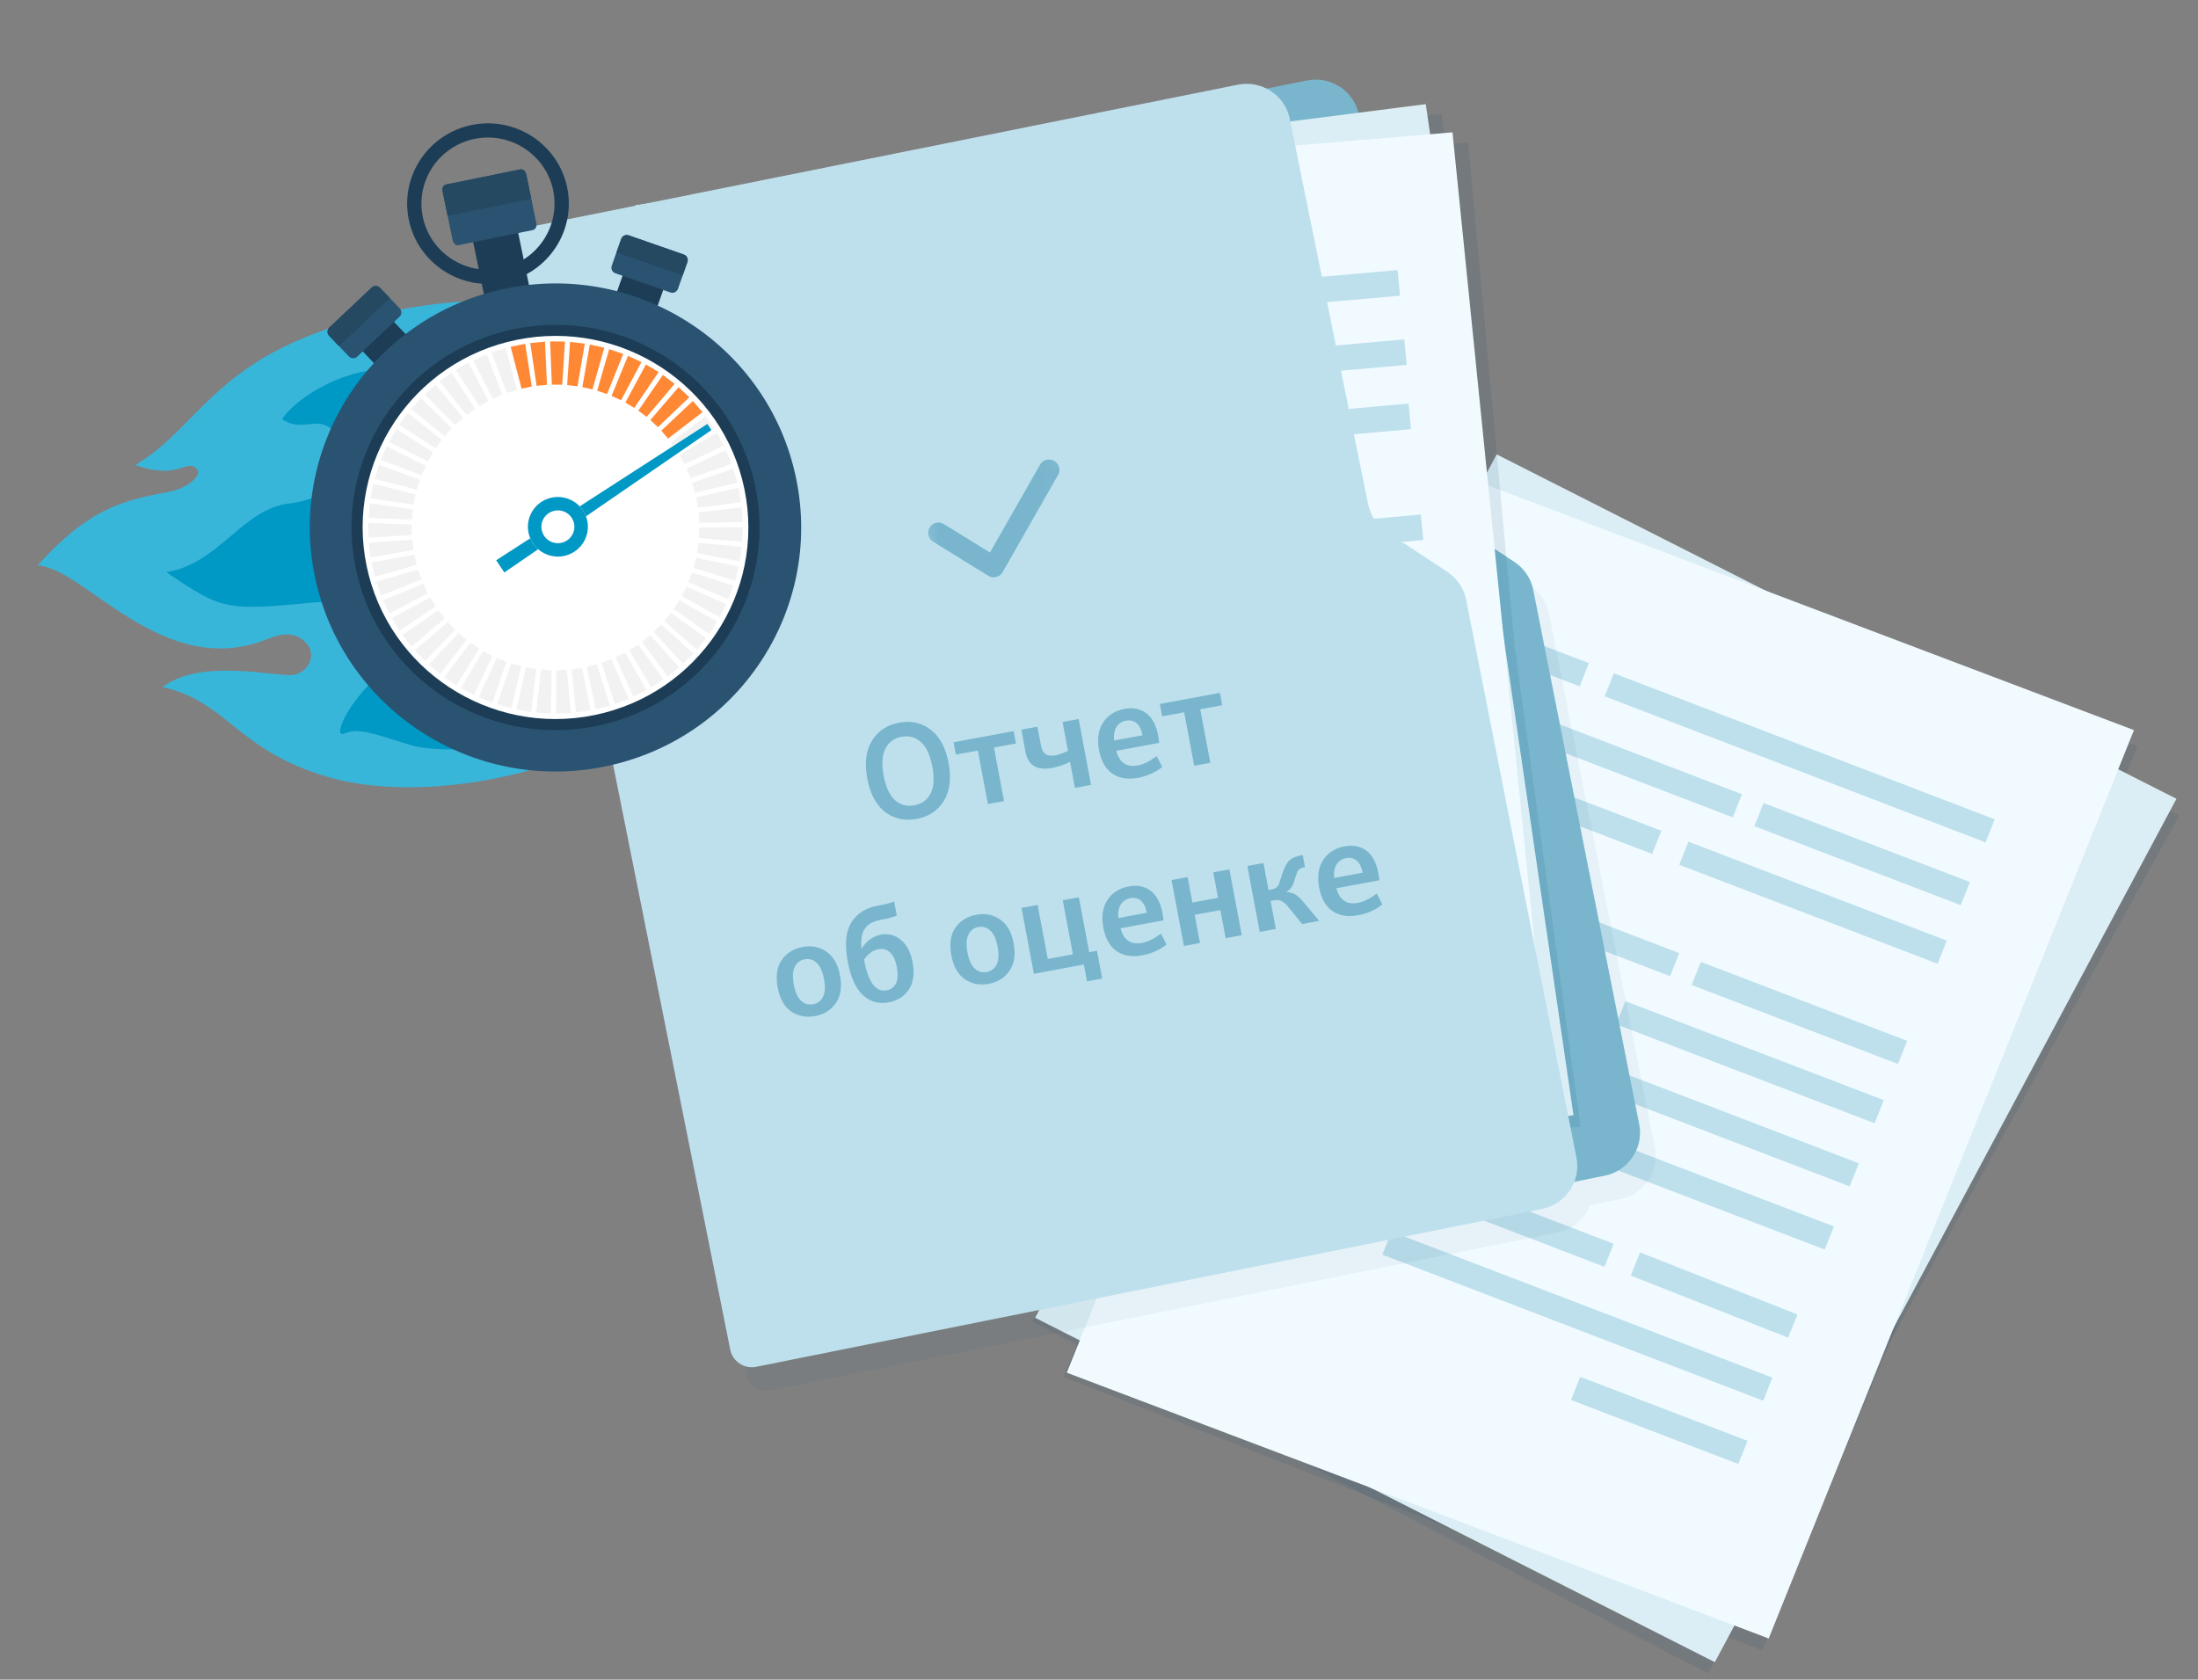 <?xml version="1.0" encoding="UTF-8"?> <svg xmlns="http://www.w3.org/2000/svg" width="123" height="94" viewBox="0 0 123 94" fill="none"><rect x="0" y="0" width="123" height="94" fill="#808080" stroke="none"/> <g clip-path="url(#clip0_167_65)"> <mask id="mask0_167_65" style="mask-type:luminance" maskUnits="userSpaceOnUse" x="0" y="0" width="123" height="94"> <path d="M0 0H123V94H0V0Z" fill="white"></path> </mask> <g mask="url(#mask0_167_65)"> <path opacity="0.1" d="M121.954 45.626L95.584 93.656L57.762 73.961L84.133 25.932L121.954 45.626Z" fill="#014266"></path> <path opacity="0.1" d="M119.62 41.755L98.612 92.362L59.503 77.054L80.511 26.447L119.62 41.755Z" fill="#014266"></path> <path d="M121.794 44.705L95.962 93.023L57.923 73.748L83.754 25.43L121.794 44.705Z" fill="#DCEEF5"></path> <path d="M119.416 40.861L98.976 91.697L59.698 76.822L80.138 25.986L119.416 40.861Z" fill="#F1FBFF"></path> <path d="M90.309 37.678L111.625 45.853L111.112 47.145L89.796 38.971L90.309 37.678ZM81.13 34.134L88.916 37.11L88.398 38.411L80.612 35.435L81.13 34.134ZM82.707 56.93L104.022 65.104L103.509 66.397L82.194 58.222L82.707 56.93ZM77.871 68.925L99.186 77.1L98.673 78.392L77.358 70.218L77.871 68.925ZM73.526 53.384L81.312 56.361L80.794 57.662L73.008 54.685L73.526 53.384ZM68.69 65.38L76.477 68.357L75.959 69.658L68.172 66.681L68.69 65.38ZM98.689 44.94L110.241 49.362L109.725 50.659L98.173 46.237L98.689 44.94ZM79.738 37.65L97.481 44.45L96.967 45.744L79.224 38.944L79.738 37.65ZM95.177 53.829L106.729 58.251L106.214 59.548L94.661 55.127L95.177 53.829ZM76.229 46.538L93.972 53.339L93.459 54.633L75.715 47.832L76.229 46.538ZM94.482 47.102L108.945 52.643L108.43 53.938L93.967 48.398L94.482 47.102ZM82.579 42.517L92.971 46.493L92.454 47.791L82.062 43.815L82.579 42.517ZM88.164 63.098L102.627 68.638L102.113 69.933L87.649 64.393L88.164 63.098ZM88.427 77.052L97.791 80.634L97.275 81.933L87.91 78.351L88.427 77.052ZM76.262 58.515L86.654 62.491L86.138 63.79L75.746 59.813L76.262 58.515ZM90.955 56.029L105.418 61.569L104.904 62.865L90.441 57.324L90.955 56.029ZM91.776 70.089L100.584 73.564L100.066 74.864L91.258 71.389L91.776 70.089ZM74.918 49.855L89.446 55.42L88.931 56.715L74.404 51.15L74.918 49.855ZM70.081 61.853L90.301 69.606L89.788 70.899L69.568 63.146L70.081 61.853Z" fill="#BEE0ED"></path> <mask id="mask1_167_65" style="mask-type:luminance" maskUnits="userSpaceOnUse" x="27" y="1" width="68" height="79"> <path d="M27.1 1.635H94.623L94.621 79.696H27.099L27.1 1.635Z" fill="white"></path> </mask> <g mask="url(#mask1_167_65)"> <path opacity="0.05" fill-rule="evenodd" clip-rule="evenodd" d="M88.978 67.453C88.684 68.208 88.021 68.803 87.163 68.975L43.197 77.808C42.528 77.942 41.876 77.511 41.743 76.845L29.216 14.277L70.149 6.054C70.716 5.94 71.278 6.029 71.757 6.271L74.014 5.818C75.35 5.549 76.652 6.408 76.922 7.735L81.247 29.011C81.376 29.648 81.755 30.208 82.3 30.568L85.623 32.76C86.171 33.122 86.552 33.687 86.679 34.329L92.608 64.234C92.871 65.558 92.007 66.844 90.675 67.112L88.978 67.453Z" fill="#014266"></path> <path d="M45.159 74.766L32.695 12.629L73.136 4.504C74.472 4.236 75.774 5.094 76.044 6.422L80.369 27.698C80.499 28.335 80.877 28.895 81.423 29.255L84.745 31.447C85.294 31.809 85.674 32.373 85.801 33.015L91.73 62.92C91.993 64.244 91.129 65.531 89.797 65.798L45.159 74.766Z" fill="#79B6CD"></path> <path opacity="0.1" fill-rule="evenodd" clip-rule="evenodd" d="M44.184 68.305L36.408 11.645L38.96 11.341L38.951 11.235L41.42 11.049L80.67 6.382L80.901 8.067L82.152 7.973L84.76 36.184L88.445 63.042L87.255 63.184L87.348 64.19L63.907 65.96L44.184 68.305Z" fill="#014266"></path> <path d="M35.566 11.48L43.834 68.066L88.053 62.414L79.786 5.828L35.566 11.48Z" fill="#DCEEF5"></path> <path d="M38.104 11.049L43.788 67.213L86.965 63.571L81.281 7.406L38.104 11.049Z" fill="#F1FBFF"></path> <path d="M68.1 16.033L44.643 18.109L44.781 19.535L68.238 17.46L68.1 16.033ZM78.209 15.115L69.643 15.864L69.783 17.299L78.349 16.551L78.209 15.115ZM70.118 37.265L46.662 39.341L46.8 40.767L70.256 38.692L70.118 37.265ZM71.474 50.524L48.017 52.599L48.156 54.025L71.612 51.95L71.474 50.524ZM80.229 36.347L71.663 37.096L71.803 38.532L80.369 37.783L80.229 36.347ZM81.585 49.606L73.019 50.355L73.159 51.79L81.725 51.041L81.585 49.606ZM57.72 20.861L45.009 21.978L45.149 23.41L57.859 22.293L57.72 20.861ZM78.582 18.994L59.057 20.718L59.195 22.146L78.72 20.422L78.582 18.994ZM58.652 30.666L45.942 31.782L46.081 33.214L58.792 32.097L58.652 30.666ZM79.512 28.797L59.987 30.521L60.125 31.948L79.65 30.224L79.512 28.797ZM61.268 24.194L45.353 25.596L45.492 27.026L61.407 25.624L61.268 24.194ZM78.823 22.584L62.939 24.018L63.079 25.45L78.963 24.017L78.823 22.584ZM62.947 41.837L47.032 43.238L47.171 44.667L63.085 43.266L62.947 41.837ZM58.691 55.594L48.388 56.497L48.528 57.931L58.831 57.028L58.691 55.594ZM76.049 40.659L64.616 41.662L64.755 43.095L76.189 42.092L76.049 40.659ZM62.205 34.04L46.291 35.442L46.429 36.872L62.343 35.47L62.205 34.04ZM57.367 47.745L47.647 48.698L47.787 50.133L57.508 49.179L57.367 47.745ZM79.86 32.455L63.875 33.863L64.014 35.292L79.999 33.884L79.86 32.455ZM81.216 45.716L58.965 47.684L59.103 49.111L81.355 47.143L81.216 45.716Z" fill="#BEE0ED"></path> <path d="M40.864 75.531L28.577 14.162C28.444 13.499 28.876 12.854 29.543 12.72L69.27 4.74C70.606 4.471 71.908 5.33 72.178 6.657L76.56 28.216C76.69 28.853 77.069 29.413 77.614 29.773L80.993 32.003C81.542 32.365 81.922 32.93 82.049 33.573L88.218 64.784C88.479 66.108 87.615 67.394 86.284 67.661L42.318 76.493C41.649 76.628 40.997 76.197 40.864 75.531Z" fill="#BEE0ED"></path> <mask id="mask2_167_65" style="mask-type:luminance" maskUnits="userSpaceOnUse" x="50" y="23" width="12" height="12"> <path d="M50.321 25.901L59.341 23.632L61.626 32.598L52.606 34.867L50.321 25.901Z" fill="white"></path> </mask> <g mask="url(#mask2_167_65)"> <path fill-rule="evenodd" clip-rule="evenodd" d="M58.992 25.793C59.271 25.951 59.368 26.304 59.209 26.582L56.11 32.016C56.032 32.153 55.901 32.252 55.748 32.29C55.594 32.329 55.432 32.304 55.298 32.221L52.213 30.314C51.94 30.145 51.856 29.788 52.026 29.517C52.196 29.246 52.554 29.163 52.827 29.332L55.399 30.922L58.199 26.008C58.358 25.731 58.714 25.635 58.992 25.793Z" fill="#79B6CD"></path> </g> <path d="M53.083 42.699C53.244 43.557 53.158 44.261 52.825 44.812C52.491 45.363 51.983 45.702 51.298 45.829C50.619 45.956 50.027 45.825 49.523 45.441C49.022 45.049 48.692 44.427 48.532 43.574C48.371 42.716 48.457 42.011 48.79 41.46C49.124 40.909 49.633 40.571 50.317 40.444C50.996 40.317 51.586 40.45 52.086 40.841C52.59 41.226 52.923 41.846 53.083 42.699ZM52.072 44.413C52.26 44.049 52.293 43.544 52.172 42.898C52.05 42.252 51.836 41.795 51.53 41.528C51.222 41.255 50.862 41.158 50.45 41.234C50.038 41.311 49.738 41.531 49.55 41.895C49.361 42.255 49.328 42.758 49.449 43.404C49.57 44.049 49.782 44.509 50.085 44.782C50.391 45.05 50.753 45.145 51.17 45.067C51.587 44.99 51.888 44.772 52.072 44.413ZM53.491 42.234L53.36 41.54L56.723 40.916L56.854 41.61L55.623 41.838L56.186 44.832L55.283 45L54.721 42.006L53.491 42.234ZM57.152 40.836L58.055 40.668L58.26 41.76C58.34 42.184 58.605 42.355 59.057 42.271C59.265 42.232 59.501 42.148 59.763 42.02L59.46 40.407L60.362 40.24L61.055 43.928L60.153 44.096L59.878 42.635C59.533 42.804 59.201 42.918 58.88 42.977C58.026 43.136 57.529 42.839 57.387 42.087L57.152 40.836ZM63.014 40.331C62.782 40.374 62.603 40.492 62.478 40.685C62.359 40.877 62.313 41.13 62.342 41.444L63.936 41.148C63.871 40.826 63.758 40.6 63.598 40.47C63.437 40.335 63.243 40.289 63.014 40.331ZM64.868 41.574L62.466 42.02C62.645 42.68 63.045 42.952 63.666 42.837C63.986 42.778 64.341 42.605 64.729 42.318L65.039 42.927C64.654 43.232 64.2 43.434 63.676 43.532C63.108 43.637 62.631 43.558 62.246 43.295C61.865 43.032 61.617 42.596 61.503 41.989C61.385 41.362 61.462 40.844 61.731 40.435C62 40.026 62.397 39.772 62.921 39.675C63.407 39.585 63.816 39.666 64.15 39.918C64.483 40.171 64.706 40.591 64.816 41.179C64.841 41.309 64.858 41.441 64.868 41.574ZM65.034 40.091L64.904 39.397L68.267 38.773L68.397 39.467L67.167 39.695L67.73 42.689L66.827 42.856L66.265 39.863L65.034 40.091ZM44.476 54.111C44.359 54.342 44.341 54.672 44.421 55.101C44.502 55.53 44.639 55.834 44.833 56.013C45.027 56.186 45.249 56.25 45.502 56.203C45.754 56.156 45.939 56.017 46.056 55.785C46.172 55.549 46.191 55.217 46.11 54.788C46.029 54.359 45.892 54.057 45.699 53.884C45.505 53.705 45.281 53.639 45.029 53.686C44.777 53.733 44.592 53.874 44.476 54.111ZM47.007 54.591C47.126 55.223 47.049 55.736 46.776 56.131C46.509 56.525 46.12 56.769 45.611 56.864C45.111 56.956 44.666 56.872 44.275 56.61C43.889 56.343 43.636 55.895 43.519 55.269C43.4 54.637 43.474 54.124 43.742 53.73C44.014 53.336 44.405 53.091 44.914 52.996C45.414 52.904 45.858 52.991 46.245 53.258C46.635 53.52 46.889 53.964 47.007 54.591ZM49.154 53.122C48.858 53.178 48.59 53.372 48.352 53.706L48.358 53.742C48.59 54.976 49.007 55.537 49.609 55.425C49.846 55.381 50.021 55.254 50.132 55.044C50.243 54.829 50.26 54.523 50.186 54.128C50.113 53.738 49.986 53.462 49.805 53.301C49.623 53.135 49.406 53.076 49.154 53.122ZM49.231 51.492C48.844 51.569 48.565 51.73 48.396 51.976C48.226 52.222 48.163 52.598 48.208 53.104C48.486 52.658 48.848 52.393 49.295 52.31C49.722 52.231 50.096 52.329 50.419 52.603C50.747 52.877 50.964 53.295 51.07 53.859C51.187 54.481 51.116 54.989 50.858 55.38C50.6 55.768 50.223 56.007 49.728 56.099C49.175 56.202 48.695 56.067 48.288 55.693C47.886 55.319 47.604 54.697 47.441 53.829C47.262 52.875 47.325 52.145 47.632 51.639C47.939 51.133 48.422 50.819 49.082 50.696C49.577 50.604 49.895 50.52 50.036 50.444L50.186 51.239C50.02 51.32 49.702 51.404 49.231 51.492ZM54.193 52.307C54.076 52.538 54.057 52.868 54.138 53.297C54.218 53.726 54.356 54.03 54.55 54.209C54.743 54.382 54.966 54.446 55.218 54.399C55.471 54.352 55.656 54.213 55.773 53.981C55.889 53.746 55.907 53.413 55.827 52.984C55.746 52.555 55.609 52.254 55.416 52.08C55.221 51.901 54.998 51.835 54.746 51.882C54.494 51.929 54.309 52.07 54.193 52.307ZM56.724 52.787C56.842 53.419 56.766 53.932 56.493 54.327C56.225 54.721 55.837 54.965 55.328 55.06C54.828 55.152 54.383 55.068 53.992 54.806C53.605 54.538 53.353 54.091 53.235 53.465C53.117 52.833 53.191 52.321 53.459 51.926C53.731 51.532 54.122 51.287 54.632 51.193C55.131 51.1 55.574 51.187 55.961 51.455C56.352 51.717 56.606 52.161 56.724 52.787ZM58.066 50.645L58.634 53.668L60.038 53.407L59.471 50.384L60.373 50.216L60.951 53.29L61.387 53.209L61.679 54.764L60.828 54.922L60.651 53.981L57.856 54.501L57.163 50.812L58.066 50.645ZM63.255 50.265C63.022 50.309 62.843 50.426 62.719 50.619C62.599 50.811 62.554 51.064 62.583 51.378L64.177 51.082C64.111 50.76 63.998 50.534 63.838 50.404C63.678 50.269 63.483 50.223 63.255 50.265ZM65.108 51.508L62.706 51.953C62.885 52.614 63.285 52.886 63.906 52.771C64.227 52.712 64.581 52.538 64.969 52.252L65.279 52.86C64.895 53.166 64.44 53.368 63.916 53.465C63.348 53.571 62.872 53.492 62.486 53.23C62.105 52.966 61.858 52.53 61.743 51.923C61.626 51.296 61.702 50.778 61.971 50.369C62.241 49.959 62.638 49.706 63.162 49.609C63.647 49.519 64.056 49.6 64.39 49.852C64.724 50.105 64.946 50.525 65.056 51.113C65.081 51.243 65.098 51.375 65.108 51.508ZM68.587 52.508L68.291 50.932L66.857 51.198L67.153 52.775L66.251 52.942L65.558 49.254L66.46 49.086L66.728 50.511L68.162 50.245L67.894 48.82L68.797 48.653L69.49 52.34L68.587 52.508ZM70.494 52.154L69.802 48.466L70.704 48.298L70.988 49.81L71.119 49.785C71.274 49.757 71.384 49.714 71.449 49.657C71.513 49.595 71.565 49.498 71.605 49.366L71.763 48.88C71.871 48.551 71.995 48.313 72.133 48.168C72.276 48.021 72.533 47.914 72.901 47.846L73.029 48.525C72.869 48.555 72.757 48.601 72.693 48.663C72.633 48.719 72.583 48.813 72.543 48.945L72.385 49.431C72.315 49.643 72.18 49.805 71.98 49.917C72.189 49.934 72.362 49.984 72.498 50.068C72.634 50.153 72.77 50.277 72.907 50.441L73.821 51.537L72.867 51.714L72.102 50.77C71.958 50.593 71.826 50.477 71.706 50.425C71.59 50.367 71.427 50.357 71.219 50.396L71.102 50.417L71.397 51.987L70.494 52.154ZM75.332 48.023C75.099 48.066 74.92 48.184 74.796 48.377C74.676 48.569 74.63 48.822 74.659 49.136L76.254 48.84C76.188 48.518 76.075 48.292 75.915 48.162C75.754 48.027 75.56 47.981 75.332 48.023ZM77.184 49.266L74.782 49.711C74.962 50.372 75.362 50.645 75.983 50.529C76.303 50.469 76.657 50.297 77.046 50.01L77.356 50.618C76.971 50.924 76.517 51.126 75.993 51.223C75.425 51.329 74.949 51.25 74.563 50.987C74.182 50.724 73.934 50.288 73.82 49.681C73.702 49.054 73.778 48.536 74.048 48.127C74.318 47.717 74.714 47.464 75.238 47.367C75.724 47.277 76.133 47.358 76.467 47.61C76.8 47.862 77.022 48.283 77.133 48.871C77.157 49.001 77.175 49.133 77.184 49.266Z" fill="#79B6CD"></path> </g> <path d="M14.271 20.319C19.408 16.985 29.538 15.702 31.965 17.998C37.373 20.871 39.175 33.429 37.275 38.226C35.639 42.353 24.841 45.359 18.392 43.495C13.224 42.001 12.749 39.26 9.098 38.451C11.267 36.807 15.423 37.898 16.425 37.768C17.196 37.669 17.883 36.593 16.987 35.846C16.505 35.445 15.898 35.386 14.979 35.759C9.131 38.131 4.779 31.804 2.105 31.64C4.888 28.567 6.704 28.02 9.446 27.529C10.473 27.345 11.353 26.589 11.022 26.249C10.405 25.615 10.084 26.916 7.563 26.024C9.99 24.623 11.179 22.325 14.271 20.319Z" fill="#38B6DA"></path> <path d="M22.927 41.681C25.299 42.424 31.348 41.35 31.708 41.205C33.402 39.38 32.556 30.953 29.463 26.522C26.371 22.092 24.005 20.372 21.04 20.682C18.667 20.93 16.413 22.451 15.783 23.464C16.929 24.217 17.692 23.258 18.574 24.037C19.456 24.816 19.847 27.744 16.173 28.178C13.553 28.489 12.277 31.546 9.301 32.023L9.37 32.069C12.404 34.096 12.57 34.206 17.53 33.719C20.106 33.466 22.785 36.297 20.826 38.148C19.43 39.467 18.576 41.335 19.295 41.043C20.014 40.752 20.556 40.938 22.927 41.681Z" fill="#0098C4"></path> <path d="M35.431 13.756L34.247 17.112L36.522 17.905L37.706 14.549L35.431 13.756Z" fill="#1C3D55"></path> <path d="M38.264 14.244L35.185 13.171C35.012 13.111 34.823 13.201 34.762 13.373L34.232 14.874C34.172 15.046 34.263 15.234 34.436 15.294L37.515 16.367C37.688 16.427 37.877 16.337 37.938 16.165L38.468 14.664C38.528 14.492 38.437 14.304 38.264 14.244Z" fill="#2A5271"></path> <path d="M38.264 14.244L35.185 13.171C35.012 13.111 34.823 13.201 34.762 13.373L34.497 14.123L38.203 15.415L38.467 14.664C38.528 14.492 38.437 14.304 38.264 14.244Z" fill="#244961"></path> <path d="M20.814 16.727L19.067 18.378L21.534 20.956L23.281 19.306L20.814 16.727Z" fill="#1C3D55"></path> <path d="M21.265 16.107C21.138 15.975 20.928 15.969 20.795 16.095L18.431 18.327C18.298 18.453 18.293 18.662 18.419 18.794L19.522 19.946C19.648 20.078 19.859 20.084 19.991 19.958L22.356 17.726C22.489 17.6 22.494 17.391 22.367 17.259L21.265 16.107Z" fill="#2A5271"></path> <path d="M20.796 16.094L18.431 18.326C18.299 18.452 18.293 18.66 18.419 18.793L18.971 19.369L21.817 16.682L21.265 16.105C21.139 15.973 20.929 15.968 20.796 16.094Z" fill="#244961"></path> <path d="M28.447 10.357L25.925 10.871L27.127 16.697L29.649 16.184L28.447 10.357Z" fill="#1C3D55"></path> <path d="M29.124 9.478L24.955 10.326C24.813 10.355 24.728 10.523 24.765 10.702L25.332 13.451C25.369 13.629 25.513 13.75 25.655 13.722L29.824 12.873C29.966 12.844 30.051 12.676 30.015 12.498L29.447 9.749C29.411 9.57 29.266 9.449 29.124 9.478Z" fill="#2A5271"></path> <path d="M29.124 9.478L24.955 10.326C24.813 10.355 24.728 10.523 24.765 10.702L25.048 12.076L29.731 11.123L29.448 9.749C29.411 9.57 29.266 9.449 29.124 9.478Z" fill="#244961"></path> <path d="M33.846 42.898C41.284 41.385 46.077 34.169 44.552 26.78C43.028 19.391 35.763 14.629 28.325 16.142C20.888 17.655 16.095 24.871 17.62 32.26C19.144 39.649 26.409 44.412 33.846 42.898Z" fill="#2A5271"></path> <path d="M33.378 40.629C39.553 39.372 43.533 33.38 42.267 27.245C41.001 21.111 34.969 17.156 28.794 18.413C22.619 19.669 18.639 25.661 19.905 31.796C21.171 37.93 27.203 41.885 33.378 40.629Z" fill="#1C3D55"></path> <path d="M33.253 40.022C39.091 38.834 42.854 33.169 41.657 27.369C40.46 21.569 34.757 17.83 28.919 19.018C23.081 20.206 19.318 25.871 20.515 31.671C21.712 37.471 27.415 41.21 33.253 40.022Z" fill="white"></path> <path d="M29.185 21.749L29.758 21.632L29.39 19.24L28.576 19.406L29.185 21.749Z" fill="#FF8834"></path> <path d="M28.364 21.994L28.922 21.817L28.3 19.477L27.508 19.728L28.364 21.994ZM27.575 22.323L28.11 22.089L27.241 19.829L26.481 20.161L27.575 22.323ZM26.825 22.735L27.332 22.445L26.226 20.29L25.506 20.701L26.825 22.735ZM26.123 23.223L26.596 22.882L25.266 20.855L24.595 21.34L26.123 23.223ZM25.478 23.783L25.912 23.394L24.372 21.519L23.756 22.072L25.478 23.783ZM24.896 24.408L25.286 23.975L23.554 22.273L23.001 22.888L24.896 24.408ZM24.384 25.09L24.725 24.619L22.822 23.109L22.337 23.779L24.384 25.09ZM23.948 25.823L24.237 25.319L22.183 24.018L21.773 24.735L23.948 25.823ZM23.594 26.598L23.827 26.065L21.645 24.99L21.314 25.746L23.594 26.598ZM23.324 27.406L23.498 26.852L21.214 26.012L20.966 26.799L23.324 27.406ZM23.141 28.238L23.256 27.668L20.895 27.075L20.733 27.884L23.141 28.238ZM23.049 29.084L23.102 28.506L20.692 28.165L20.616 28.986L23.049 29.084ZM23.048 29.935L23.039 29.355L20.605 29.27L20.619 30.095L23.048 29.935ZM23.139 30.782L23.067 30.206L20.638 30.379L20.74 31.197L23.139 30.782ZM23.319 31.614L23.186 31.048L20.79 31.477L20.978 32.281L23.319 31.614ZM23.587 32.423L23.395 31.874L21.058 32.554L21.331 33.332L23.587 32.423ZM23.94 33.198L23.69 32.673L21.439 33.596L21.794 34.341L23.94 33.198ZM24.374 33.932L24.07 33.437L21.93 34.592L22.363 35.295L24.374 33.932ZM24.884 34.616L24.528 34.156L22.525 35.53L23.03 36.184L24.884 34.616ZM25.465 35.242L25.061 34.822L23.216 36.4L23.789 36.997L25.465 35.242ZM26.109 35.804L25.663 35.428L23.997 37.192L24.63 37.726L26.109 35.804ZM26.81 36.294L26.326 35.968L24.858 37.898L25.545 38.361L26.81 36.294ZM27.558 36.708L27.043 36.434L25.789 38.508L26.522 38.897L27.558 36.708ZM28.347 37.04L27.805 36.822L26.781 39.017L27.551 39.326L28.347 37.04ZM29.168 37.286L28.605 37.128L27.822 39.418L28.62 39.644L29.168 37.286ZM30.009 37.445L29.433 37.346L28.899 39.707L29.718 39.847L30.009 37.445ZM30.863 37.514L30.279 37.477L30.001 39.88L30.83 39.933L30.863 37.514ZM31.72 37.492L31.135 37.517L31.116 39.936L31.945 39.902L31.72 37.492ZM32.569 37.38L31.991 37.466L32.23 39.874L33.051 39.752L32.569 37.38ZM33.401 37.179L32.835 37.326L33.331 39.695L34.135 39.487L33.401 37.179ZM34.207 36.892L33.661 37.097L34.407 39.401L35.183 39.108L34.207 36.892ZM34.978 36.521L34.456 36.783L35.445 38.994L36.186 38.621L34.978 36.521ZM35.705 36.07L35.214 36.386L36.434 38.48L37.131 38.032L35.705 36.07ZM36.379 35.545L35.925 35.91L37.362 37.864L38.007 37.345L36.379 35.545ZM36.994 34.952L36.582 35.364L38.219 37.154L38.805 36.57L36.994 34.952ZM37.541 34.297L37.175 34.75L38.995 36.358L39.515 35.715L37.541 34.297ZM38.016 33.589L37.7 34.078L39.682 35.484L40.13 34.79L38.016 33.589ZM38.412 32.834L38.15 33.353L40.271 34.543L40.642 33.805L38.412 32.834ZM38.724 32.041L38.52 32.585L40.756 33.544L41.046 32.771L38.724 32.041ZM38.951 31.22L38.806 31.783L41.132 32.5L41.338 31.701L38.951 31.22ZM39.088 30.38L39.004 30.954L41.394 31.422L41.513 30.606L39.088 30.38ZM39.135 29.53L39.113 30.11L41.539 30.323L41.57 29.499L39.135 29.53ZM39.09 28.68L39.13 29.259L41.565 29.214L41.508 28.392L39.09 28.68ZM38.955 27.839L39.057 28.411L41.473 28.11L41.328 27.297L38.955 27.839ZM38.73 27.017L38.893 27.575L41.263 27.02L41.032 26.228L38.73 27.017ZM38.419 26.224L38.641 26.762L40.938 25.959L40.623 25.196L38.419 26.224ZM38.025 25.468L38.303 25.979L40.501 24.939L40.107 24.213L38.025 25.468ZM37.552 24.759L37.883 25.237L39.958 23.971L39.488 23.291L37.552 24.759Z" fill="#F2F2F2"></path> <path d="M37.006 24.102L37.386 24.544L39.314 23.065L38.774 22.439L37.006 24.102ZM36.393 23.507L36.818 23.906L38.576 22.233L37.973 21.666L36.393 23.507ZM35.72 22.981L36.185 23.332L37.754 21.483L37.093 20.984L35.72 22.981ZM34.994 22.529L35.494 22.829L36.857 20.824L36.146 20.397L34.994 22.529ZM34.224 22.156L34.754 22.401L35.894 20.264L35.141 19.915L34.224 22.156ZM33.418 21.866L33.971 22.054L34.876 19.808L34.091 19.541L33.418 21.866ZM32.586 21.663L33.156 21.792L33.816 19.463L33.006 19.28L32.586 21.663ZM31.737 21.549L32.318 21.617L32.725 19.231L31.9 19.135L31.737 21.549ZM30.881 21.525L31.465 21.531L31.615 19.116L30.784 19.107L30.881 21.525ZM30.027 21.592L30.609 21.537L30.499 19.119L29.672 19.198L30.027 21.592Z" fill="#FF8834"></path> <path d="M28.216 15.799C25.773 16.296 23.377 14.726 22.876 12.298C22.375 9.871 23.956 7.491 26.399 6.994C28.843 6.497 31.238 8.068 31.739 10.495C32.24 12.923 30.66 15.302 28.216 15.799ZM26.56 7.772C24.548 8.181 23.247 10.14 23.659 12.139C24.072 14.138 26.044 15.431 28.055 15.021C30.067 14.612 31.368 12.653 30.956 10.654C30.544 8.656 28.571 7.363 26.56 7.772Z" fill="#1C3D55"></path> <path d="M27.767 31.354L39.583 23.727L39.81 24.07L28.222 32.038L27.767 31.354Z" fill="#0098C4"></path> <path d="M32.793 28.901C33.116 29.764 32.673 30.724 31.805 31.045C30.936 31.366 29.97 30.926 29.647 30.062C29.324 29.199 29.766 28.239 30.635 27.918C31.503 27.598 32.47 28.037 32.793 28.901Z" fill="white"></path> <path fill-rule="evenodd" clip-rule="evenodd" d="M31.542 30.341C32.019 30.165 32.263 29.637 32.085 29.162C31.907 28.687 31.376 28.445 30.898 28.622C30.42 28.798 30.177 29.326 30.354 29.801C30.532 30.276 31.064 30.518 31.542 30.341ZM31.805 31.045C32.673 30.724 33.116 29.764 32.793 28.901C32.47 28.037 31.503 27.598 30.635 27.918C29.766 28.239 29.324 29.199 29.647 30.062C29.97 30.926 30.936 31.366 31.805 31.045Z" fill="#0098C4"></path> </g> </g> <defs> <clipPath id="clip0_167_65"> <rect width="123" height="94" fill="white"></rect> </clipPath> </defs> </svg> 
